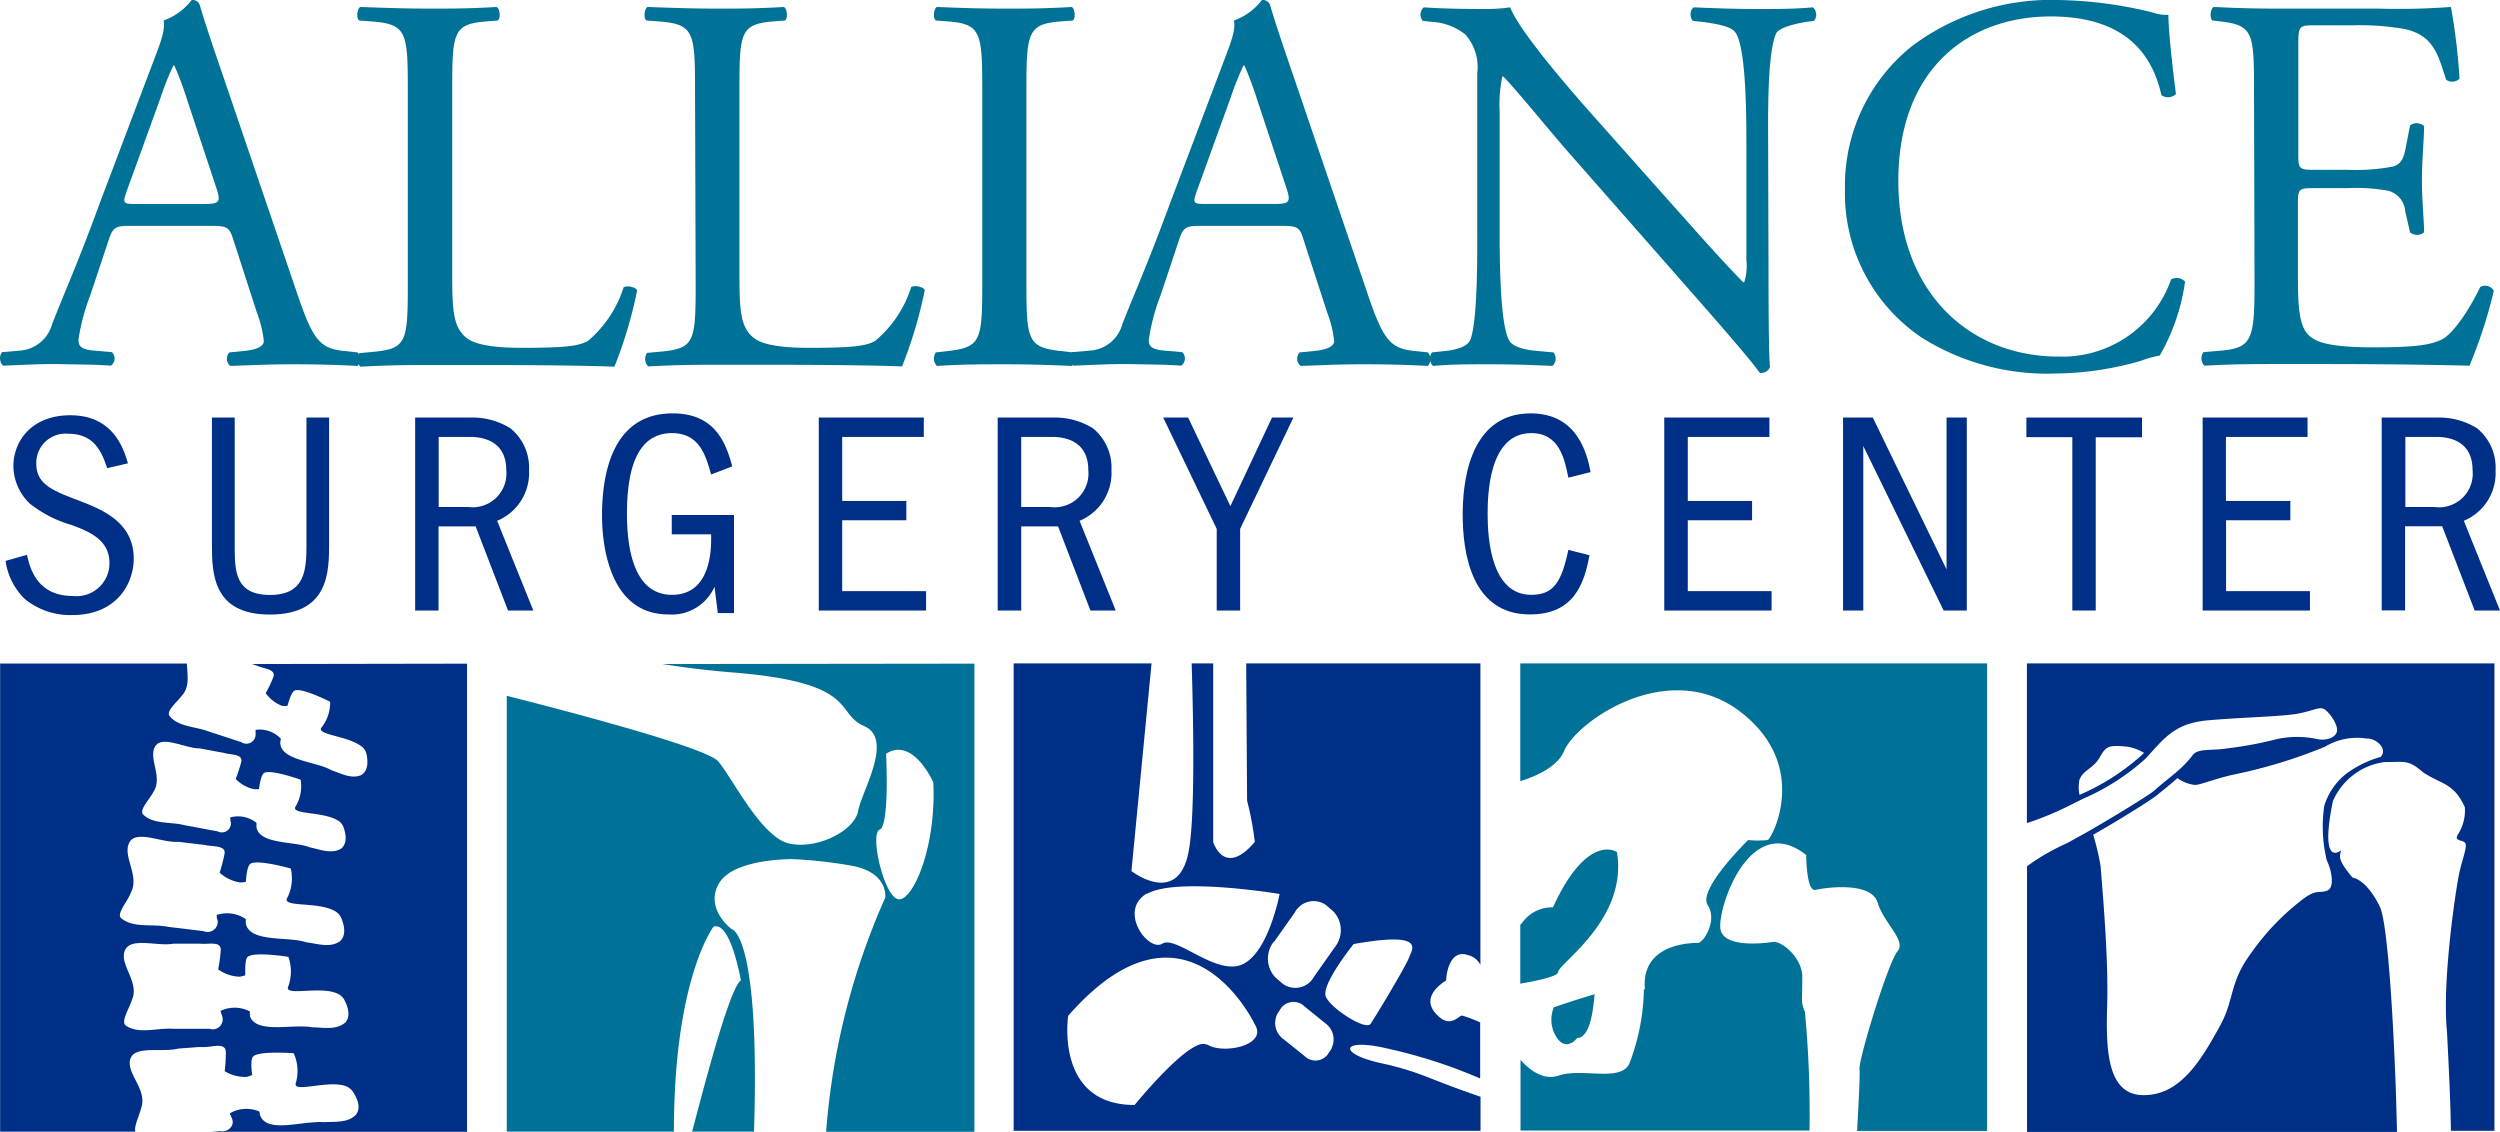 <svg xmlns="http://www.w3.org/2000/svg" viewBox="0 0 197.58 89.43"><defs><style>.a{fill:#007297;}.b{fill:#002f87;}</style></defs><title>logo</title><path class="a" d="M259.33,227.48c1.7.27,3.54.5,5.5.66,10.12.8,8.08,3.21,10.45,4.24s-.18,5.13-.47,6.71-3.24,3.06-5.44,2.58-4.49-5.16-5.61-6.49c-.95-1.15-13.25-4.31-16.72-5.19v34.44h13.21c0-12.12,3.13-16.19,3.13-16.19,1.36-.48,2.16,4.25,2.16,4.25-.9.58-3,8.73-3.85,11.94h4.89c.5-15.72-1.77-16-1.77-16s-2.16-1.61-1-3.61,5.85-1.92,5.85-1.92a35.16,35.16,0,0,1,4.4.48c3.21.48,2.89,2.57,2.89,2.57a55.84,55.84,0,0,0-4.67,18.5H284v-37ZM278,246.07c-1.14-.14-2.29-5.19-1.49-5.5s.51-6,.51-6c2.13-1.38,3.73,2.26,3.73,2.26C281,242,279.12,246.22,278,246.07Z" transform="translate(-206.99 -175)"/><path class="a" d="M225.42,193.91c-.3-.94-.47-1.06-1.75-1.06h-6.43c-1.07,0-1.32.12-1.62,1l-1.49,4.47a16.46,16.46,0,0,0-.94,3.53c0,.51.22.77,1.24.86l1.4.12a.69.69,0,0,1-.08,1.07c-1.11-.09-2.43-.09-4.43-.13-1.41,0-2.94.09-4.09.13a.83.83,0,0,1-.08-1.07l1.4-.12a2.86,2.86,0,0,0,2.56-2.09c.76-2,2-4.73,3.74-9.5l4.35-11.5c.59-1.53.85-2.34.72-3a4.85,4.85,0,0,0,2.22-1.62.6.6,0,0,1,.63.38c.56,1.88,1.24,3.84,1.88,5.71l5.83,17.12c1.24,3.66,1.79,4.3,3.62,4.52l1.15.12a.83.83,0,0,1,0,1.07c-1.74-.09-3.23-.13-5.15-.13s-3.66.09-4.9.13a.72.72,0,0,1-.08-1.07l1.23-.12c.9-.09,1.49-.35,1.49-.77a8.69,8.69,0,0,0-.55-2.26ZM217,190.12c-.34,1-.3,1,.9,1h5.24c1.23,0,1.32-.17.93-1.32l-2.3-6.94a26.68,26.68,0,0,0-1-2.68h-.08a22.82,22.82,0,0,0-1,2.51Z" transform="translate(-206.99 -175)"/><path class="a" d="M239.22,182.07c0-4.47-.09-5.15-2.77-5.37l-1.07-.08c-.25-.17-.17-.94.09-1.07,2.38.09,3.83.13,5.53.13s3.11,0,5.24-.13c.26.13.34.9.09,1.07l-1,.08c-2.52.22-2.6.9-2.6,5.37v14.82c0,2.68.13,3.79.89,4.6.47.47,1.28,1,4.64,1,3.62,0,4.52-.17,5.2-.55a9.11,9.11,0,0,0,2.81-4.22c.26-.21,1.07,0,1.07.26a34.93,34.93,0,0,1-1.79,6c-2.18-.09-6.22-.13-10.61-.13H241c-1.78,0-3.15,0-5.53.13a.84.84,0,0,1-.09-1.07l1.28-.12c2.47-.26,2.56-.86,2.56-5.33Z" transform="translate(-206.99 -175)"/><path class="a" d="M261.92,182.07c0-4.47-.09-5.15-2.77-5.37l-1.07-.08c-.25-.17-.17-.94.09-1.07,2.38.09,3.83.13,5.54.13s3.1,0,5.23-.13c.26.13.34.9.09,1.07l-1,.08c-2.52.22-2.6.9-2.6,5.37v14.82c0,2.68.13,3.79.89,4.6.47.47,1.28,1,4.65,1,3.62,0,4.51-.17,5.19-.55A9.11,9.11,0,0,0,279,197.7c.26-.21,1.07,0,1.07.26a34.93,34.93,0,0,1-1.79,6c-2.17-.09-6.22-.13-10.61-.13h-3.91c-1.79,0-3.16,0-5.54.13a.84.84,0,0,1-.09-1.07l1.28-.12c2.47-.26,2.56-.86,2.56-5.33Z" transform="translate(-206.99 -175)"/><path class="a" d="M284.62,182.16c0-4.52-.09-5.24-2.6-5.46l-1.06-.08c-.26-.17-.18-.94.08-1.07,2.13.09,3.58.13,5.37.13s3.15,0,5.28-.13c.25.13.34.9.08,1.07l-1.06.08c-2.51.22-2.6.94-2.6,5.46v15.16c0,4.51.09,5.11,2.6,5.41l1.06.12c.26.17.17.94-.08,1.07-2.13-.09-3.58-.13-5.28-.13s-3.24,0-5.37.13a.82.82,0,0,1-.08-1.07l1.06-.12c2.51-.3,2.6-.9,2.6-5.41Z" transform="translate(-206.99 -175)"/><path class="a" d="M310,193.91c-.29-.94-.46-1.06-1.74-1.06h-6.43c-1.07,0-1.32.12-1.62,1l-1.49,4.47a16.46,16.46,0,0,0-.94,3.53c0,.51.21.77,1.24.86l1.4.12a.69.69,0,0,1-.08,1.07c-1.11-.09-2.43-.09-4.43-.13-1.41,0-2.94.09-4.09.13a.85.85,0,0,1-.09-1.07l1.41-.12a2.84,2.84,0,0,0,2.55-2.09c.77-2,2-4.73,3.75-9.5l4.35-11.5c.59-1.53.85-2.34.72-3a4.77,4.77,0,0,0,2.21-1.62.61.61,0,0,1,.64.38c.56,1.88,1.24,3.84,1.88,5.71l5.83,17.12c1.24,3.66,1.79,4.3,3.62,4.52l1.15.12a.84.84,0,0,1,0,1.07c-1.74-.09-3.23-.13-5.15-.13s-3.66.09-4.9.13a.72.72,0,0,1-.08-1.07l1.23-.12c.89-.09,1.49-.35,1.49-.77a8.69,8.69,0,0,0-.55-2.26Zm-8.43-3.79c-.34,1-.3,1,.9,1h5.23c1.24,0,1.32-.17.94-1.32l-2.3-6.94a26.68,26.68,0,0,0-1-2.68h-.08a24.23,24.23,0,0,0-1,2.51Z" transform="translate(-206.99 -175)"/><path class="a" d="M346.76,196.55c0,1.28,0,6.35.12,7.45a.76.76,0,0,1-.81.47c-.51-.72-1.74-2.21-5.45-6.43l-9.88-11.24c-1.15-1.32-4-4.81-4.94-5.75h-.08a10.87,10.87,0,0,0-.21,2.77v9.28c0,2,0,7.54.76,8.82.26.46,1.11.72,2.17.81l1.32.12a.78.78,0,0,1-.08,1.07c-1.92-.09-3.41-.13-5-.13-1.79,0-2.94,0-4.43.13a.8.8,0,0,1-.09-1.07l1.15-.12c1-.13,1.66-.39,1.88-.86.59-1.53.55-6.72.55-8.77V180.79a3.88,3.88,0,0,0-.94-3.06,4.6,4.6,0,0,0-2.64-1l-.72-.08a.75.75,0,0,1,.08-1.07c1.79.13,4,.13,4.82.13a13.15,13.15,0,0,0,2-.13c.85,2.18,5.87,7.8,7.28,9.37l4.13,4.65c2.94,3.28,5,5.66,7,7.7h.09a4.26,4.26,0,0,0,.17-1.78v-9.12c0-2,0-7.54-.85-8.81-.26-.39-.94-.64-2.64-.86l-.73-.08c-.29-.26-.25-.94.09-1.07,2,.09,3.41.13,5,.13,1.83,0,2.93,0,4.38-.13a.76.76,0,0,1,.09,1.07l-.6.08c-1.36.22-2.21.56-2.38.9-.73,1.53-.64,6.81-.64,8.77Z" transform="translate(-206.99 -175)"/><path class="a" d="M358.13,178.62a18.34,18.34,0,0,1,11.5-3.62,33.14,33.14,0,0,1,7.54,1,3,3,0,0,0,1.19.17c0,1,.26,3.67.6,6.26a.9.9,0,0,1-1.15.09c-.64-2.9-2.56-6.22-8.74-6.22-6.51,0-12.05,4.13-12.05,13s5.67,13.88,12.65,13.88a9.09,9.09,0,0,0,8.9-6.09.9.9,0,0,1,1.11.17,16.22,16.22,0,0,1-2,5.84,8.09,8.09,0,0,0-1.5.42,25,25,0,0,1-6.72,1,18.63,18.63,0,0,1-10.61-2.85,13.75,13.75,0,0,1-6.05-11.71A14.14,14.14,0,0,1,358.13,178.62Z" transform="translate(-206.99 -175)"/><path class="a" d="M385.13,182.07c0-4.43-.08-5.07-2.59-5.37l-.69-.08c-.25-.17-.17-.94.09-1.07,1.83.09,3.28.13,5,.13h8a56.14,56.14,0,0,0,5.75-.13,47,47,0,0,1,.68,5.67.83.83,0,0,1-1.06.08c-.64-2-1-3.49-3.24-4A20.46,20.46,0,0,0,393,177H389.9c-1.27,0-1.27.09-1.27,1.71v8.51c0,1.2.12,1.2,1.4,1.2h2.47a15.71,15.71,0,0,0,3.62-.26c.51-.17.81-.43,1-1.49l.34-1.75a.85.85,0,0,1,1.11.05c0,1-.17,2.68-.17,4.3s.17,3.15.17,4.09a.86.86,0,0,1-1.11,0l-.38-1.66a1.82,1.82,0,0,0-1.32-1.62,14.35,14.35,0,0,0-3.28-.21H390c-1.28,0-1.4,0-1.4,1.15v6c0,2.26.12,3.71.81,4.43.51.51,1.4,1,5.15,1,3.28,0,4.51-.17,5.45-.64.77-.42,1.92-1.92,3-4.13a.79.79,0,0,1,1.07.3,37.71,37.71,0,0,1-1.92,5.92c-3.83-.09-7.62-.13-11.41-.13H387c-1.83,0-3.27,0-5.79.13a.84.84,0,0,1-.08-1.07l1.4-.12c2.43-.22,2.64-.86,2.64-5.33Z" transform="translate(-206.99 -175)"/><path class="b" d="M215.46,212c-.41-1.24-1-2.72-3.07-2.72a2.31,2.31,0,0,0-2.53,2.37c0,1.61,1.25,2.11,3.36,2.91,1.78.69,4.34,1.67,4.34,4.59,0,1.9-1.28,4.46-4.87,4.46a5.68,5.68,0,0,1-3.75-1.28,5.23,5.23,0,0,1-1.51-3l1.69-.48c.23,1,.76,3.25,3.62,3.25a2.6,2.6,0,0,0,2.9-2.61c0-1.8-1.55-2.47-3-3a9.6,9.6,0,0,1-3.27-1.67,4.13,4.13,0,0,1-1.32-3c0-1.86,1.35-4,4.5-4,3.43,0,4.23,2.7,4.55,3.8Z" transform="translate(-206.99 -175)"/><path class="b" d="M225.54,208v10.09c0,2,0,3.93,2.79,3.93s2.88-2,2.88-4V208H233v9.9c0,2.29,0,5.67-4.69,5.67-4.46,0-4.57-3.2-4.57-5.48V208Z" transform="translate(-206.99 -175)"/><path class="b" d="M244.25,208a5.64,5.64,0,0,1,3.08.85,4,4,0,0,1,1.47,3.31,4.09,4.09,0,0,1-2.52,4l2.86,7.09h-2l-2.56-6.65h-2.93v6.65h-1.85V208Zm-2.59,1.53v5.54H244a2.67,2.67,0,0,0,3-2.93c0-2.19-1.7-2.61-2.84-2.61Z" transform="translate(-206.99 -175)"/><path class="b" d="M265,215.7v7.75h-1.28l-.26-2.08a3.69,3.69,0,0,1-3.65,2.19c-4.58,0-5.24-5.3-5.24-7.82,0-3.27.8-8.07,5.58-8.07,3.13,0,4.14,2,4.71,4.19l-1.67.64c-.43-1.54-.94-3.27-3.09-3.27-2.69,0-3.56,2.72-3.56,6.35,0,2.4.39,6.43,3.56,6.43s3.11-3.8,3.09-4.78h-3.11V215.7Z" transform="translate(-206.99 -175)"/><path class="b" d="M280,208v1.53h-6.45v5.06h5.07v1.53h-5.07v5.6h6.63v1.53h-8.48V208Z" transform="translate(-206.99 -175)"/><path class="b" d="M290.28,208a5.69,5.69,0,0,1,3.09.85,4,4,0,0,1,1.46,3.31,4.09,4.09,0,0,1-2.52,4l2.86,7.09h-2l-2.56-6.65H287.7v6.65h-1.86V208Zm-2.58,1.53v5.54H290a2.67,2.67,0,0,0,3-2.93c0-2.19-1.69-2.61-2.84-2.61Z" transform="translate(-206.99 -175)"/><path class="b" d="M300.89,208l3.34,7,3.29-7h1.69l-4.21,8.8v6.45h-1.85v-6.45l-4.23-8.8Z" transform="translate(-206.99 -175)"/><path class="b" d="M332.61,218.88c-.42,2.28-1.24,4.68-4.71,4.68-4.62,0-5.31-4.87-5.31-7.89,0-2.08.32-8,5.37-8,3.75,0,4.46,3.25,4.74,4.64l-1.76.44c-.3-1.49-.71-3.52-2.93-3.52-3.36,0-3.45,4.89-3.45,6.4,0,2.13.34,6.38,3.45,6.38,1.71,0,2.38-.92,2.93-3.55Z" transform="translate(-206.99 -175)"/><path class="b" d="M346.83,208v1.53h-6.45v5.06h5.08v1.53h-5.08v5.6H347v1.53h-8.48V208Z" transform="translate(-206.99 -175)"/><path class="b" d="M355,208l5.83,12V208h1.6v15.25h-1.83l-6.35-13v13h-1.6V208Z" transform="translate(-206.99 -175)"/><path class="b" d="M376.28,208v1.56h-3.66v13.69h-1.85V209.55h-3.63V208Z" transform="translate(-206.99 -175)"/><path class="b" d="M389.36,208v1.53h-6.45v5.06H388v1.53h-5.08v5.6h6.63v1.53h-8.48V208Z" transform="translate(-206.99 -175)"/><path class="b" d="M399.67,208a5.65,5.65,0,0,1,3.09.85,4,4,0,0,1,1.46,3.31,4.09,4.09,0,0,1-2.51,4l2.86,7.09h-2L400,216.59h-2.93v6.65h-1.85V208Zm-2.58,1.53v5.54h2.31a2.66,2.66,0,0,0,3-2.93c0-2.19-1.69-2.61-2.83-2.61Z" transform="translate(-206.99 -175)"/><path class="b" d="M226.9,227.48l.42.14c.49.23,1.48.25,1.28.87a10.13,10.13,0,0,1-.61,1.29,2.82,2.82,0,0,0,1.28,1,1.55,1.55,0,0,0,.44,0c.17-.61.37-1.13.58-1.21.58-.23,2.79.89,2.79.89a3.18,3.18,0,0,1-.65,2c-.59.61,2,.67,3.1,1.51a1,1,0,0,1,.42.6c.12.54.17,1.33-.4,1.68-.8.35-1.64-.14-2.4-.39a2.9,2.9,0,0,0-.5-.23c-1.32-.49-3.48-.69-3.51-1.92a2.88,2.88,0,0,1,.05-.33,2.33,2.33,0,0,0-2-.7.17.17,0,0,0,0,.07v.34a.73.73,0,0,1-1.14.56l-.64-.21-1.16-.38-.66-.21c-1.1-.45-2.51-.37-3.21-1.28-.26-.39.57-1.05,1-1.61.64-.72.4-1.69.38-2.52H207v37h10.69c-.13-.41.3-1.23.45-1.85.53-1.48-1.17-2.71-.86-3.86s2.52-.52,3.8-.86l.83-.06.77-.06.49,0c.6,0,1.61-.37,1.67.35a13.6,13.6,0,0,1-.09,1.56,3.11,3.11,0,0,0,1.71.45,1.76,1.76,0,0,0,.46-.15c-.09-.69-.1-1.29.08-1.47.49-.46,3.2-.25,3.2-.25a3.41,3.41,0,0,1,.18,2.32c-.34.86,2.33-.16,3.78.23a1.27,1.27,0,0,1,.68.43c.34.5.73,1.27.29,1.87-.66.69-1.72.54-2.6.6a2.91,2.91,0,0,0-.6,0c-1.54.06-3.81.75-4.36-.48a2.61,2.61,0,0,1-.08-.36,2.58,2.58,0,0,0-2.32.13.21.21,0,0,1,0,.06c.1.22.15.35.15.35.26.6-.34,1.12-.93,1l-.73.06-.22,0h20.46v-37Zm-7.81,10.15c.81-1.19-.39-2.68.15-3.62s2.35.14,3.56.14l.74.14.69.13.45.08c.52.17,1.5.06,1.38.7a12,12,0,0,1-.44,1.36,2.75,2.75,0,0,0,1.4.8,1.34,1.34,0,0,0,.44,0c.08-.63.21-1.16.42-1.28.54-.29,2.87.54,2.87.54a3.14,3.14,0,0,1-.38,2.09c-.51.68,2.09.41,3.26,1.1a1,1,0,0,1,.5.54c.19.52.34,1.3-.18,1.72-.75.45-1.64.07-2.43-.09a4.83,4.83,0,0,0-.53-.16c-1.37-.31-3.53-.23-3.73-1.45,0-.12,0-.23,0-.34a2.34,2.34,0,0,0-2.07-.43s0,0,0,.06c0,.22.05.35.05.35a.72.72,0,0,1-1.06.69l-.67-.12-1.2-.23-.68-.12c-1.15-.31-2.53-.05-3.34-.87C218,239,218.76,238.23,219.09,237.63Zm-1.8,8c.8-1.36-.62-2.89-.1-4s2.58,0,3.9-.1l.83.1.76.09.5.06c.58.15,1.65,0,1.56.67a13.56,13.56,0,0,1-.39,1.52,3.09,3.09,0,0,0,1.59.77,1.64,1.64,0,0,0,.48-.05c.05-.7.15-1.29.37-1.43.57-.36,3.18.38,3.18.38a3.43,3.43,0,0,1-.27,2.31c-.5.77,2.31.3,3.65,1a1.18,1.18,0,0,1,.59.55c.24.56.46,1.39-.08,1.89-.79.55-1.79.19-2.67.08a4,4,0,0,0-.59-.14c-1.51-.24-3.88,0-4.18-1.32a2.28,2.28,0,0,1,0-.37,2.62,2.62,0,0,0-2.3-.33l0,.07c0,.23.07.37.07.37a.8.8,0,0,1-1.11.84l-.73-.09-1.33-.16-.75-.09c-1.29-.26-2.78.13-3.73-.71C216.22,247.21,217,246.33,217.29,245.65Zm17,10.17c-.72.64-1.75.4-2.63.39a3.71,3.71,0,0,0-.61-.06c-1.53-.07-3.85.45-4.31-.82,0-.13,0-.25,0-.37a2.57,2.57,0,0,0-2.31-.05l0,.07c.08.22.12.35.12.35a.79.79,0,0,1-1,1h-2.84c-1.3-.1-2.74.46-3.78-.26-.4-.32.24-1.28.48-2,.64-1.44-1-2.79-.56-3.91s2.56-.32,3.86-.56h2.1c.59.08,1.63-.24,1.63.48a11.77,11.77,0,0,1-.21,1.55,3.06,3.06,0,0,0,1.67.58,1.68,1.68,0,0,0,.47-.11c0-.69,0-1.3.2-1.46.52-.43,3.21,0,3.21,0a3.46,3.46,0,0,1,0,2.32c-.41.83,2.33,0,3.74.53a1.21,1.21,0,0,1,.65.49C234.44,254.46,234.76,255.26,234.28,255.82Z" transform="translate(-206.99 -175)"/><path class="a" d="M329.82,256.64c.83,1.73,1.82.39,1.82.39,1,0,1.28-2.17,1.37-3.49l-.1.07s-1.44.42-3.12,1A2.61,2.61,0,0,0,329.82,256.64Z" transform="translate(-206.99 -175)"/><path class="a" d="M334.78,242.34s-2.31-1.61-5.06,4.37a2.87,2.87,0,0,0-2.21.95l-.37.44v4.64c1.48-.25,3-.59,3-.93C330.16,251.14,335.67,247.66,334.78,242.34Z" transform="translate(-206.99 -175)"/><path class="a" d="M327.14,227.43v9.31c1.4-.44,2.95-1.18,3.46-2.38,1-2.38,8.26-7.41,13.89-3.14s2.53,10.08,2.2,10.17a7.72,7.72,0,0,1-1.54,0s-4,3.9-3.2,5.13-.33,3-.77,3-4.52,0-4.19,3.67l-.08,0a17.07,17.07,0,0,1-1.13,5.82c-.66,1.57-3.72.35-5.62,1-1.22.41-2.35-.51-3-1.24v5.58H350a86.12,86.12,0,0,0-.36-9.36c-.33-.87-.22-.6-.21-2.77,0-1.55-1.64-2.86-2.3-2.78,0,0-4,.68-4.18-1.08s2.41-9.29,6.79-5.78c0,0,0,2.93.74,2.75s4.38-.69,4.9,1,2.3,3,1.57,3.86-3.06,8.47-3,9.29c.05.37-.06,2.57-.19,4.9h10.27V227.43Z" transform="translate(-206.99 -175)"/><path class="b" d="M320.2,260.28a23.4,23.4,0,0,0-4-1.24c-3.5-.76-3.25-2,.23-1.22a41.26,41.26,0,0,1,5.54,1.61c.69.26,1.36.53,2,.8V255.8a12.37,12.37,0,0,0-1.39-.53c-.29-.1-.95,1.16-2.13-.18s.52-2.39.83-2.61c0-.41.26-2.5,1.71-2a1.46,1.46,0,0,1,1,.78V227.43H305.48l.07,10.85a24.19,24.19,0,0,1,.61,3.26c-2.43,2.85-3.29,0-3.29,0V227.43h-1.7c.16,5.29.26,12.34-.25,14.92-.85,4.34-4.51,1.49-4.51,1.49L298,227.43h-10.9v36.94H324v-2.69C322.66,261.22,321.44,260.77,320.2,260.28Zm-1.84-9.63c-.24.69-2.68,4.72-3.05,5.27s-3.17-1.22-3.54-2.17,2.2-4.14,2.2-4.14C319.7,248.59,318.61,250,318.36,250.65Zm-20.73-5c2.31-1.36,10.49,0,10.49,0s-.86,4.61-2.93,5.56-5.25-2.31-6.34-1.63S295.31,247,297.63,245.61Zm4.76,11.93c-1.21-.81-5.73,4.75-5.73,4.75-6.33,0-5.25-7.05-5.25-7.05,9.39-10.72,14.75.68,14.75.68C307.22,257.63,303.6,258.36,302.39,257.54Zm5.29-8.14,1.65-2.34a1.68,1.68,0,0,1,2.47-.56l.59.51a2.16,2.16,0,0,1,.1,2.8l-1.65,2.34a1.68,1.68,0,0,1-2.47.56l-.59-.51A2.16,2.16,0,0,1,307.68,249.4Zm4.55,8.43-.32.48a1.22,1.22,0,0,1-1.84.09l-1.64-1.31a1.58,1.58,0,0,1-.49-2l.31-.48a1.24,1.24,0,0,1,1.85-.1l1.63,1.32A1.57,1.57,0,0,1,312.23,257.83Z" transform="translate(-206.99 -175)"/><path class="b" d="M396.32,260.65c-.1-2.66-.5-12-1.2-13.89,0,0-.91-2.11-2.21-2.41-1.22-1.45-1-1.65-.9-2.15-.65.5-1.51.34-.65-3.87a5.18,5.18,0,0,1,4.06-3.1c1.65,0,1.9-.21,3.06.8,1.5,1,2.42.82,3.31,2.76a3.48,3.48,0,0,1-.51,2.1c-.4.6.25.45.51.7s-.2,1.26-.46,2.51-1.35,8.48-.95,12.44c.16,3.11.28,5.61.31,7.83h3.44V227.43H367.18v12.62a24.27,24.27,0,0,0,3.37-1.39l1.08-.54a18,18,0,0,0,4.88-3.12l.18-.19c1.35-1.47,2.19-2.63,4.69-2.87s6-.3,7.27-.55,1.7-.6,2.1-.3,1.11,1.3.91,1.8-1,.66-1.58.51a7.66,7.66,0,0,0-3.09,0,30.41,30.41,0,0,1-4,.75c-1.25.2-2.36-.05-2.76.6a8.72,8.72,0,0,1-1.38,1.39c-.61.52-1.25,1-1.57,1.32-.48.4-3.09,2-5.08,3.15-.72.41-1.37.76-1.79,1a17.43,17.43,0,0,0-3.22,1.85v21h29.24C396.39,262.84,396.35,261.5,396.32,260.65ZM376.23,234.7a18,18,0,0,1-4.89,3.12,2.79,2.79,0,0,1,0-1.22c.35-.8,1.1-.85,1.61-1.77s.75-.93,2.1-.83a3.8,3.8,0,0,1,1.39.5Zm14.65,10.7c-.65.21-.75-.1-1.68.51a19.08,19.08,0,0,0-4.31,4.43c-1.73,2.34-1.29,3.6-2.43,5.7-1.46,2.65-3.14,5.59-6.15,5.51s-2.86-4.21-2.78-7.45-.3-7.89-.53-10.68a20.38,20.38,0,0,0-.58-2.45c2-1.13,4.59-2.75,5.07-3.15.33-.28,1-.79,1.58-1.32a3.07,3.07,0,0,0,1.33.53c.4.05,1.5-.45,3.06-.8a40.48,40.48,0,0,0,7.27-2.21,4.92,4.92,0,0,1,3.31-.65c.7-.05,1.7.8,1.1,1.45a8.4,8.4,0,0,0-2.76,1.36,5.17,5.17,0,0,0-1.7,2.51,11.4,11.4,0,0,0,.2,4.31C391.28,243.8,391.53,245.2,390.88,245.4Z" transform="translate(-206.99 -175)"/></svg>